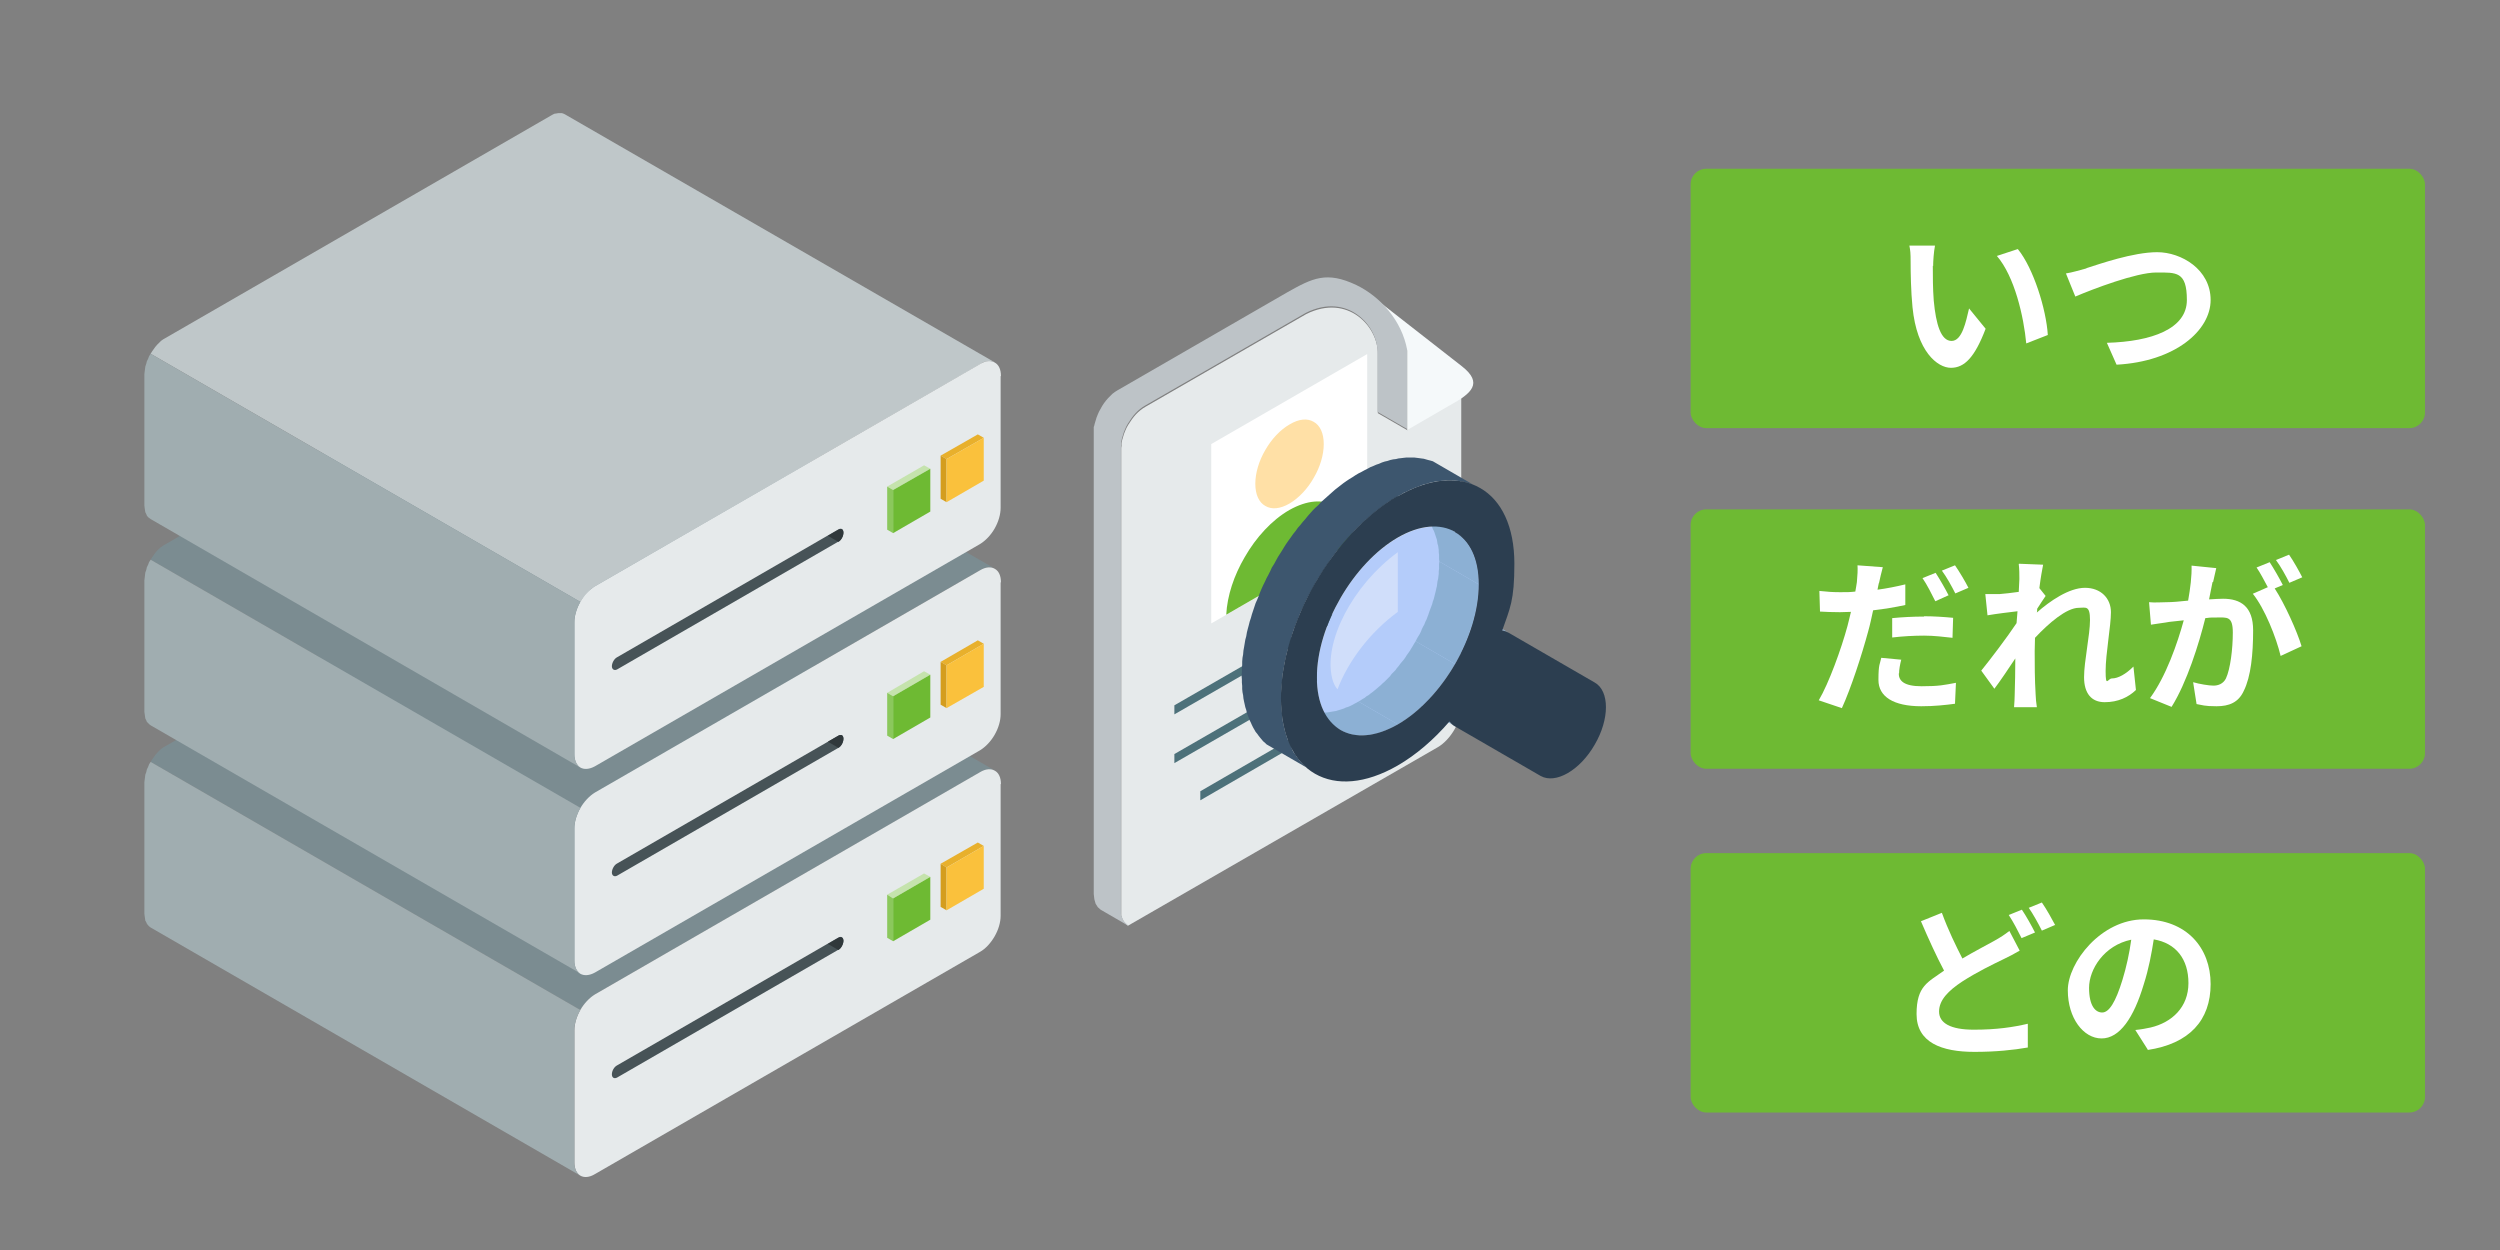 <?xml version="1.0" encoding="UTF-8"?> <svg xmlns="http://www.w3.org/2000/svg" id="_レイヤー_1" data-name="レイヤー 1" version="1.1" viewBox="0 0 800 400"><rect x="0" y="0" width="800" height="400" fill="#808080" stroke="none"/><defs><style> .cls-1, .cls-2, .cls-3, .cls-4, .cls-5, .cls-6, .cls-7, .cls-8, .cls-9, .cls-10, .cls-11, .cls-12, .cls-13, .cls-14, .cls-15, .cls-16, .cls-17, .cls-18, .cls-19, .cls-20, .cls-21, .cls-22, .cls-23, .cls-24 { stroke-width: 0px; } .cls-1, .cls-2, .cls-4, .cls-5, .cls-6, .cls-7, .cls-8, .cls-9, .cls-10, .cls-11, .cls-12, .cls-13, .cls-14, .cls-15, .cls-16, .cls-17, .cls-18, .cls-19, .cls-21, .cls-22, .cls-23, .cls-24 { fill-rule: evenodd; } .cls-1, .cls-20 { fill: #fff; } .cls-2 { fill: #475357; } .cls-3, .cls-17 { fill: #6eba33; } .cls-4 { fill: #a0adb0; } .cls-5 { fill: #2c3e50; } .cls-6 { fill: #8cb0d4; } .cls-7 { fill: #4d717a; } .cls-8 { fill: #c5e3ad; } .cls-9 { fill: #d0defa; } .cls-10 { fill: #8bc85c; } .cls-11 { fill: #b4ccfa; } .cls-12 { fill: #3d566e; } .cls-13 { fill: #30383b; } .cls-14 { fill: #e6eaeb; } .cls-15 { fill: #7b8c91; } .cls-16 { fill: #fac13c; } .cls-18 { fill: #bfc7c9; } .cls-19 { fill: #ffe0a6; } .cls-21 { fill: #e8b02c; } .cls-22 { fill: #bdc3c7; } .cls-23 { fill: #f5f9fa; } .cls-24 { fill: #d49d1e; } </style></defs><path class="cls-14" d="M361,296.2h0s99.1-57.1,99.1-57.1c4.1-2.4,7.5-8.2,7.5-12.9v-108.1s-22.4-17.3-22.4-17.3c2.5,3.4,4.4,7.3,5.2,11.6v25.3s-9.5-5.5-9.5-5.5v-18.9c.2-8.6-9.5-19.5-22.9-12.8l-51.5,29.7-.8.5-.8.6-.7.6-.7.7-.7.8-.6.8-.6.9-.6.9-.5.9-.4.9-.4,1-.3,1-.3,1-.2,1v1c-.1,0-.1.9-.1.9v147.6c0,0,0,1.7,0,1.7l.5,1.4.7,1.1.9.7Z"></path><path class="cls-23" d="M450.3,137.6l13.8-8c6.8-3.7,10.6-7,3.7-12.4l-29.2-22.8,11.7,17.7v25.3Z"></path><path class="cls-22" d="M361,296.2l-8.8-5.1-.9-.8-.7-1.1-.4-1.4-.2-1.7v-147.7s0-.9,0-.9v-.9c.1,0,.3-1,.3-1l.3-1,.3-1,.4-1,.4-.9.5-.9.5-.9.6-.9.6-.8.7-.8.7-.7.7-.7.8-.6.8-.5,54.4-31.4c8-4.5,12.5-6.8,22-2.3,7.7,3.7,14.6,11.4,16.3,20.8v25.3s-9.5-5.5-9.5-5.5v-18.9c.2-8.6-9.5-19.5-22.9-12.8l-51.5,29.7-.8.5-.8.6-.7.6-.7.7-.7.8-.6.8-.6.9-.6.9-.5.9-.4.9-.4,1-.3,1-.3,1-.2,1v1c-.1,0-.1.9-.1.9v147.6c0,0,0,1.7,0,1.7l.5,1.4.7,1.1.9.8Z"></path><polygon class="cls-7" points="375.8 225.7 450.6 182.6 450.6 185.5 375.8 228.6 375.8 225.7"></polygon><polygon class="cls-7" points="375.8 241.3 450.6 198.2 450.6 201.1 375.8 244.2 375.8 241.3"></polygon><polygon class="cls-7" points="384.1 253.2 442.3 219.5 442.3 222.4 384.1 256.1 384.1 253.2"></polygon><polygon class="cls-1" points="387.6 142.1 437.5 113.3 437.5 170.7 387.6 199.5 387.6 142.1"></polygon><path class="cls-19" d="M412.7,161.1h0c3-1.8,5.8-4.8,7.7-8.2h0c2-3.4,3.2-7.3,3.2-10.8s-1.2-6-3.2-7.1c-2-1.2-4.7-1-7.7.8-3,1.7-5.8,4.7-7.8,8.2-2,3.4-3.2,7.3-3.2,10.8s1.2,6,3.2,7.1c2,1.2,4.7,1,7.8-.8Z"></path><path class="cls-17" d="M427,161.8c-3.7-2.1-8.7-1.8-14.4,1.4h0c-5.6,3.2-10.7,8.8-14.3,15.1-3.4,5.8-5.6,12.3-5.9,18.4l40.5-23.4c-.3-5.6-2.5-9.6-5.9-11.6Z"></path><path class="cls-11" d="M447.3,172.1c-14.3,8.2-25.9,28.3-25.9,44.8s11.6,23.2,25.9,14.9c14.3-8.3,25.9-28.3,25.9-44.8s-11.6-23.2-25.9-14.9Z"></path><path class="cls-9" d="M447.3,195.8c-8.9,6.5-15.9,15.8-19.3,24.8-.7-.8-1.3-1.9-1.7-3.5-2.9-11.7,6.6-29.9,21-40.4v19.1Z"></path><polygon class="cls-12" points="434.7 151.5 435.7 151 436.6 150.5 437.6 150 438.5 149.5 439.5 149.1 440.4 148.7 441.3 148.4 442.2 148 443.1 147.7 444 147.5 444.9 147.2 445.8 147 446.7 146.9 447.5 146.7 448.4 146.6 449.2 146.5 450.1 146.4 450.9 146.4 451.7 146.4 452.5 146.4 453.3 146.5 454.1 146.6 454.8 146.7 455.6 146.8 456.3 147 457 147.2 457.8 147.4 458.5 147.6 471.1 154.9 470.4 154.7 469.7 154.5 468.9 154.3 468.2 154.1 467.4 154 466.7 153.9 465.9 153.8 465.1 153.7 464.3 153.7 463.5 153.7 462.7 153.7 461.9 153.8 461 153.9 460.2 154 459.3 154.1 458.4 154.3 457.5 154.5 456.6 154.8 455.7 155 454.8 155.3 453.9 155.7 453 156 452.1 156.4 451.1 156.8 450.2 157.3 449.2 157.7 448.3 158.3 447.3 158.8 446.3 159.4 445.4 160 444.4 160.6 443.5 161.2 442.6 161.9 441.6 162.6 440.7 163.3 439.8 164 438.9 164.8 438 165.5 437.1 166.3 436.2 167.2 435.3 168 434.5 168.8 433.6 169.7 432.8 170.6 431.9 171.5 431.1 172.4 430.3 173.3 429.5 174.3 428.7 175.2 427.9 176.2 427.2 177.2 426.4 178.2 425.7 179.2 425 180.3 424.3 181.3 423.6 182.4 422.9 183.4 422.2 184.5 421.5 185.6 420.9 186.7 420.3 187.8 419.7 188.9 419.1 190 418.5 191.1 417.9 192.3 417.4 193.4 416.9 194.5 416.3 195.7 415.8 196.9 415.4 198 414.9 199.2 414.5 200.3 414 201.5 413.6 202.7 413.3 203.8 412.9 205 412.6 206.2 412.2 207.4 411.9 208.5 411.6 209.7 411.4 210.9 411.1 212 410.9 213.2 410.7 214.4 410.5 215.5 410.4 216.7 410.3 217.8 410.2 219 410.1 220.1 410 221.2 410 222.4 410 223.5 410 224.6 410 225.7 410.1 226.7 410.2 227.8 410.3 228.8 410.4 229.8 410.5 230.8 410.7 231.7 410.9 232.7 411.1 233.6 411.4 234.5 411.6 235.3 411.9 236.2 412.2 237 412.6 237.8 412.9 238.6 413.3 239.3 413.6 240.1 414 240.8 414.5 241.4 414.9 242.1 415.4 242.7 415.8 243.3 416.3 243.9 416.9 244.5 417.4 245 417.9 245.5 405.3 238.2 404.8 237.7 404.2 237.2 403.7 236.6 403.2 236 402.8 235.5 402.3 234.8 401.8 234.2 401.4 233.5 401 232.8 400.6 232 400.3 231.3 399.9 230.5 399.6 229.7 399.3 228.9 399 228.1 398.8 227.2 398.5 226.3 398.3 225.4 398.1 224.5 397.9 223.5 397.8 222.5 397.6 221.5 397.5 220.5 397.5 219.5 397.4 218.4 397.4 217.3 397.3 216.2 397.4 215.1 397.4 214 397.5 212.8 397.5 211.7 397.6 210.5 397.8 209.4 397.9 208.2 398.1 207.1 398.3 205.9 398.5 204.7 398.8 203.6 399 202.4 399.3 201.2 399.6 200.1 399.9 198.9 400.3 197.7 400.6 196.6 401 195.4 401.4 194.2 401.8 193 402.3 191.9 402.8 190.7 403.2 189.6 403.7 188.4 404.2 187.3 404.8 186.1 405.3 185 405.9 183.9 406.5 182.7 407 181.6 407.7 180.5 408.3 179.4 408.9 178.3 409.6 177.2 410.3 176.1 410.9 175.1 411.6 174 412.3 173 413.1 171.9 413.8 170.9 414.6 169.9 415.3 168.9 416.1 168 416.9 167 417.7 166.1 418.5 165.1 419.3 164.2 420.1 163.3 421 162.4 421.9 161.6 422.7 160.7 423.6 159.9 424.5 159.1 425.4 158.3 426.3 157.5 427.2 156.7 428.1 156 429 155.3 429.9 154.6 430.9 153.9 431.8 153.3 432.8 152.7 433.7 152.1 434.7 151.5"></polygon><polygon class="cls-6" points="480.8 201.8 468.2 194.5 468.2 194.5 468.3 194.5 468.4 194.5 468.4 194.5 468.5 194.5 468.6 194.6 468.7 194.6 468.7 194.6 468.8 194.6 468.9 194.6 468.9 194.6 469 194.7 469.1 194.7 469.1 194.7 469.2 194.7 469.3 194.8 469.3 194.8 469.4 194.8 469.5 194.8 469.5 194.8 469.6 194.9 469.7 194.9 469.7 194.9 469.8 195 469.9 195 469.9 195 470 195 470.1 195.1 470.1 195.1 482.7 202.4 482.7 202.4 482.6 202.3 482.5 202.3 482.5 202.3 482.4 202.3 482.3 202.2 482.3 202.2 482.2 202.2 482.1 202.1 482.1 202.1 482 202.1 482 202.1 481.9 202 481.8 202 481.8 202 481.7 202 481.6 202 481.6 201.9 481.5 201.9 481.4 201.9 481.3 201.9 481.3 201.9 481.2 201.8 481.1 201.8 481.1 201.8 481 201.8 480.9 201.8 480.8 201.8 480.8 201.8"></polygon><polygon class="cls-6" points="465.3 232.2 452.7 224.9 452.6 224.8 452.4 224.8 452.3 224.7 452.2 224.6 452.1 224.5 452 224.4 451.9 224.3 451.8 224.2 451.7 224.1 451.6 224 451.5 223.9 451.4 223.8 451.3 223.7 463.9 230.9 464 231.1 464.1 231.2 464.2 231.3 464.3 231.4 464.4 231.5 464.5 231.6 464.6 231.7 464.7 231.8 464.8 231.9 464.9 232 465.1 232 465.2 232.1 465.3 232.2"></polygon><polygon class="cls-6" points="473.2 187 460.6 179.7 460.5 178.9 460.5 178.2 460.5 177.5 460.4 176.7 460.4 176 460.3 175.3 460.2 174.6 460 174 459.9 173.3 459.8 172.7 459.6 172.1 459.4 171.5 459.2 170.9 459 170.3 458.8 169.8 458.5 169.3 458.3 168.7 458 168.2 457.7 167.7 457.4 167.3 457.1 166.8 456.8 166.4 456.5 166 456.1 165.5 455.8 165.2 455.4 164.8 455 164.4 454.7 164.1 454.3 163.8 453.8 163.5 453.4 163.2 453 162.9 465.6 170.2 466 170.5 466.5 170.8 466.9 171.1 467.3 171.4 467.7 171.7 468 172.1 468.4 172.5 468.8 172.8 469.1 173.2 469.4 173.7 469.8 174.1 470.1 174.6 470.3 175 470.6 175.5 470.9 176 471.2 176.5 471.4 177.1 471.6 177.6 471.8 178.2 472 178.8 472.2 179.4 472.4 180 472.5 180.6 472.7 181.3 472.8 181.9 472.9 182.6 473 183.3 473.1 184 473.1 184.7 473.1 185.5 473.2 186.2 473.2 187"></polygon><polygon class="cls-6" points="429 233.6 416.4 226.3 416.8 226.6 417.3 226.8 417.8 227 418.2 227.2 418.7 227.4 419.2 227.5 419.7 227.7 420.2 227.8 420.7 227.9 421.3 227.9 421.8 228 422.4 228 422.9 228.1 423.5 228.1 424 228 424.6 228 425.2 227.9 425.8 227.8 426.4 227.7 427 227.6 427.6 227.5 428.2 227.3 428.9 227.1 429.5 226.9 430.1 226.7 430.7 226.4 431.4 226.2 432.1 225.9 432.7 225.6 433.4 225.2 434 224.9 434.7 224.5 447.3 231.8 446.6 232.2 446 232.5 445.3 232.9 444.7 233.2 444 233.5 443.4 233.7 442.7 234 442.1 234.2 441.5 234.4 440.8 234.6 440.2 234.8 439.6 234.9 439 235 438.4 235.1 437.8 235.2 437.2 235.3 436.7 235.3 436.1 235.3 435.5 235.3 435 235.3 434.4 235.3 433.9 235.2 433.4 235.2 432.8 235.1 432.3 234.9 431.8 234.8 431.3 234.7 430.8 234.5 430.4 234.3 429.9 234.1 429.5 233.9 429 233.6"></polygon><polygon class="cls-6" points="447.3 231.8 434.7 224.5 435.4 224.1 436 223.7 436.7 223.3 437.3 222.8 438 222.4 438.6 221.9 439.3 221.4 439.9 220.9 440.5 220.4 441.2 219.8 441.8 219.3 442.4 218.7 443 218.2 443.6 217.6 444.2 217 444.8 216.4 445.3 215.7 445.9 215.1 446.5 214.5 447 213.8 447.6 213.1 448.1 212.4 448.6 211.8 449.2 211.1 449.7 210.4 450.2 209.6 450.7 208.9 451.2 208.2 451.6 207.5 452.1 206.7 452.5 206 453 205.2 465.6 212.5 465.2 213.2 464.7 214 464.2 214.7 463.8 215.5 463.3 216.2 462.8 216.9 462.3 217.6 461.8 218.3 461.3 219 460.7 219.7 460.2 220.4 459.6 221.1 459.1 221.7 458.5 222.4 458 223 457.4 223.6 456.8 224.3 456.2 224.9 455.6 225.4 455 226 454.4 226.6 453.8 227.1 453.1 227.7 452.5 228.2 451.9 228.7 451.2 229.2 450.6 229.7 450 230.1 449.3 230.6 448.6 231 448 231.4 447.3 231.8"></polygon><polygon class="cls-6" points="465.6 212.5 453 205.2 453.4 204.4 453.8 203.7 454.3 202.9 454.7 202.1 455 201.3 455.4 200.5 455.8 199.8 456.1 199 456.5 198.2 456.8 197.4 457.1 196.6 457.4 195.7 457.7 194.9 458 194.1 458.3 193.3 458.5 192.5 458.8 191.7 459 190.9 459.2 190.1 459.4 189.3 459.6 188.4 459.8 187.6 459.9 186.8 460 186 460.2 185.2 460.3 184.4 460.4 183.6 460.4 182.8 460.5 182 460.5 181.3 460.5 180.5 460.6 179.7 473.2 187 473.2 187.8 473.1 188.5 473.1 189.3 473.1 190.1 473 190.9 472.9 191.7 472.8 192.5 472.7 193.3 472.5 194.1 472.4 194.9 472.2 195.7 472 196.5 471.8 197.4 471.6 198.2 471.4 199 471.2 199.8 470.9 200.6 470.6 201.4 470.3 202.2 470.1 203 469.8 203.8 469.4 204.6 469.1 205.5 468.8 206.3 468.4 207 468 207.8 467.7 208.6 467.3 209.4 466.9 210.2 466.5 211 466 211.7 465.6 212.5"></polygon><polygon class="cls-6" points="465.6 170.2 453 162.9 452.5 162.7 452.1 162.5 451.6 162.3 464.2 169.6 464.7 169.8 465.2 170 465.6 170.2"></polygon><path class="cls-5" d="M447.3,158.8c10.3-6,19.7-6.5,26.4-2.6,6.8,3.9,10.9,12.3,10.9,24.2s-1.4,14.2-3.9,21.4c.8.1,1.5.4,2.1.7l27.5,15.9c4.8,2.7,4.8,11.7,0,19.9h0c-4.7,8.2-12.5,12.7-17.3,10l-27.5-15.9c-.7-.4-1.2-.9-1.7-1.5-5,5.8-10.7,10.7-16.6,14.1-10.3,5.9-19.6,6.5-26.4,2.6-6.8-3.9-10.9-12.3-10.9-24.2s4.2-25.1,10.9-36.8c6.8-11.7,16.1-21.9,26.4-27.9h0ZM465.6,170.2c-4.7-2.7-11.2-2.3-18.3,1.8-7.1,4.1-13.6,11.2-18.3,19.3-4.7,8.1-7.6,17.2-7.6,25.5s2.9,14,7.6,16.8c4.7,2.7,11.1,2.3,18.3-1.8,7.1-4.1,13.6-11.2,18.3-19.3,4.7-8.1,7.6-17.2,7.6-25.5s-2.9-14-7.6-16.7Z"></path><g><polygon class="cls-15" points="318.4 246.6 180.8 167.2 180.4 167 179.8 166.8 179.3 166.8 178.7 166.8 178.1 166.9 177.4 167 176.8 167.3 176.1 167.7 52.9 238.8 52.2 239.2 51.5 239.7 50.9 240.3 50.3 240.9 49.7 241.6 49.2 242.3 48.7 243 48.2 243.8 185.7 323.2 186.2 322.4 186.7 321.7 187.3 321 187.9 320.3 188.5 319.7 189.1 319.2 189.8 318.7 190.4 318.2 313.7 247.1 314.3 246.7 315 246.5 315.7 246.3 316.3 246.2 316.9 246.2 317.4 246.3 317.9 246.4 318.4 246.6"></polygon><path class="cls-14" d="M320.3,250.9c0-2.1-.7-3.6-2-4.3-1.2-.7-2.9-.6-4.7.5l-123.2,71.1c-1.8,1.1-3.5,2.9-4.7,5h0c-1.2,2.1-1.9,4.4-1.9,6.6v42.1c0,2.1.7,3.6,1.9,4.3,1.2.7,2.9.6,4.7-.5l123.2-71.1c1.8-1,3.5-2.9,4.7-5h0c1.2-2.1,1.9-4.4,1.9-6.6v-42.1Z"></path><g><polygon class="cls-21" points="314.8 270.7 312.9 269.6 301 276.4 302.9 277.6 314.8 270.7"></polygon><polygon class="cls-24" points="302.9 277.6 301 276.4 301 290.2 302.9 291.3 302.9 277.6"></polygon><polygon class="cls-16" points="302.9 291.3 314.8 284.4 314.8 270.7 302.9 277.6 302.9 291.3"></polygon></g><path class="cls-2" d="M197.5,344.8c-.9.5-1.7.1-1.7-1s.7-2.4,1.7-2.9l70.8-40.9c.9-.5,1.6,0,1.6,1s-.7,2.4-1.6,2.9l-70.8,40.9Z"></path><polygon class="cls-4" points="185.7 323.2 48.2 243.8 48.2 243.8 47.7 244.6 47.4 245.4 47 246.2 46.8 247.1 46.5 247.9 46.4 248.7 46.3 249.5 46.2 250.3 46.2 292.4 46.3 293.2 46.4 293.9 46.5 294.6 46.8 295.1 47 295.6 47.4 296.1 47.8 296.5 48.2 296.8 185.7 376.2 185.3 375.9 184.9 375.5 184.6 375.1 184.3 374.6 184.1 374 183.9 373.3 183.8 372.6 183.8 371.9 183.8 329.8 183.8 328.9 183.9 328.1 184.1 327.3 184.3 326.5 184.6 325.6 184.9 324.8 185.3 324 185.7 323.2 185.7 323.2"></polygon><path class="cls-13" d="M265,302l3.3-1.9c.9-.5,1.6,0,1.6,1s-.7,2.4-1.6,2.9h0l-3.3-1.9Z"></path><polygon class="cls-8" points="297.7 280.6 295.7 279.5 283.9 286.3 285.8 287.5 297.7 280.6"></polygon><polygon class="cls-10" points="285.8 287.5 283.9 286.3 283.9 300.1 285.8 301.2 285.8 287.5"></polygon><polygon class="cls-17" points="285.8 301.2 297.7 294.3 297.7 280.6 285.8 287.5 285.8 301.2"></polygon><polygon class="cls-15" points="318.4 182 180.8 102.5 180.4 102.3 179.8 102.2 179.3 102.1 178.7 102.1 178.1 102.2 177.4 102.4 176.8 102.6 176.1 103 52.9 174.2 52.2 174.6 51.5 175.1 50.9 175.6 50.3 176.2 49.7 176.9 49.2 177.6 48.7 178.3 48.2 179.1 185.7 258.5 186.2 257.8 186.7 257 187.3 256.3 187.9 255.7 188.5 255 189.1 254.5 189.8 254 190.4 253.6 313.7 182.4 314.3 182.1 315 181.8 315.7 181.6 316.3 181.5 316.9 181.5 317.4 181.6 317.9 181.7 318.4 182"></polygon><path class="cls-14" d="M320.3,186.3c0-2.1-.7-3.6-2-4.3-1.2-.7-2.9-.6-4.7.5l-123.2,71.1c-1.8,1.1-3.5,2.9-4.7,5h0c-1.2,2.1-1.9,4.4-1.9,6.6v42.1c0,2.1.7,3.6,1.9,4.3,1.2.7,2.9.6,4.7-.4l123.2-71.1c1.8-1.1,3.5-2.9,4.7-5h0c1.2-2.1,1.9-4.4,1.9-6.6v-42.1Z"></path><g><polygon class="cls-21" points="314.8 206 312.9 204.9 301 211.8 302.9 212.9 314.8 206"></polygon><polygon class="cls-24" points="302.9 212.9 301 211.8 301 225.5 302.9 226.6 302.9 212.9"></polygon><polygon class="cls-16" points="302.9 226.6 314.8 219.8 314.8 206 302.9 212.9 302.9 226.6"></polygon></g><path class="cls-2" d="M197.5,280.2c-.9.5-1.7,0-1.7-1s.7-2.4,1.7-2.9l70.8-40.9c.9-.5,1.6-.1,1.6,1s-.7,2.4-1.6,2.9l-70.8,40.9Z"></path><polygon class="cls-4" points="185.7 258.5 48.2 179.1 48.2 179.1 47.7 179.9 47.4 180.7 47 181.5 46.8 182.4 46.5 183.2 46.4 184 46.3 184.9 46.2 185.7 46.2 227.8 46.3 228.5 46.4 229.2 46.5 229.9 46.8 230.5 47 231 47.4 231.4 47.8 231.8 48.2 232.1 185.7 311.5 185.3 311.2 184.9 310.8 184.6 310.4 184.3 309.9 184.1 309.3 183.9 308.7 183.8 308 183.8 307.2 183.8 265.1 183.8 264.3 183.9 263.5 184.1 262.6 184.3 261.8 184.6 261 184.9 260.2 185.3 259.3 185.7 258.6 185.7 258.5"></polygon><path class="cls-13" d="M265,237.3l3.3-1.9c.9-.5,1.6-.1,1.6,1s-.7,2.4-1.6,2.9h0l-3.3-1.9Z"></path><polygon class="cls-8" points="297.7 215.9 295.7 214.8 283.9 221.7 285.8 222.8 297.7 215.9"></polygon><polygon class="cls-10" points="285.8 222.8 283.9 221.7 283.9 235.4 285.8 236.5 285.8 222.8"></polygon><polygon class="cls-17" points="285.8 236.5 297.7 229.6 297.7 215.9 285.8 222.8 285.8 236.5"></polygon><polygon class="cls-18" points="318.4 116 180.8 36.6 180.4 36.4 179.8 36.2 179.3 36.2 178.7 36.2 178.1 36.3 177.4 36.4 176.8 36.7 176.1 37.1 52.9 108.2 52.2 108.6 51.5 109.1 50.9 109.7 50.3 110.3 49.7 111 49.2 111.7 48.7 112.4 48.2 113.2 185.7 192.6 186.2 191.8 186.7 191.1 187.3 190.4 187.9 189.7 188.5 189.1 189.1 188.5 189.8 188 190.4 187.6 313.7 116.5 314.3 116.1 315 115.8 315.7 115.7 316.3 115.6 316.9 115.6 317.4 115.6 317.9 115.8 318.4 116"></polygon><path class="cls-14" d="M320.3,120.3c0-2.1-.7-3.6-2-4.3-1.2-.7-2.9-.6-4.7.5l-123.2,71.1c-1.8,1.1-3.5,2.9-4.7,5h0c-1.2,2.1-1.9,4.4-1.9,6.6v42.1c0,2.1.7,3.6,1.9,4.3,1.2.7,2.9.6,4.7-.4l123.2-71.1c1.8-1.1,3.5-2.9,4.7-5h0c1.2-2.1,1.9-4.5,1.9-6.6v-42.1Z"></path><g><polygon class="cls-21" points="314.8 140.1 312.9 139 301 145.8 302.9 146.9 314.8 140.1"></polygon><polygon class="cls-24" points="302.9 146.9 301 145.8 301 159.6 302.9 160.7 302.9 146.9"></polygon><polygon class="cls-16" points="302.9 160.7 314.8 153.8 314.8 140.1 302.9 146.9 302.9 160.7"></polygon></g><path class="cls-2" d="M197.5,214.2c-.9.5-1.7,0-1.7-1s.7-2.4,1.7-2.9l70.8-40.9c.9-.5,1.6-.1,1.6,1s-.7,2.4-1.6,2.9l-70.8,40.9Z"></path><polygon class="cls-4" points="185.7 192.6 48.2 113.2 48.2 113.2 47.7 114 47.4 114.8 47 115.6 46.8 116.4 46.5 117.3 46.4 118.1 46.3 118.9 46.2 119.7 46.2 161.8 46.3 162.6 46.4 163.3 46.5 163.9 46.8 164.5 47 165 47.4 165.5 47.8 165.8 48.2 166.1 185.7 245.6 185.3 245.3 184.9 244.9 184.6 244.4 184.3 243.9 184.1 243.3 183.9 242.7 183.8 242 183.8 241.3 183.8 199.1 183.8 198.3 183.9 197.5 184.1 196.7 184.3 195.9 184.6 195 184.9 194.2 185.3 193.4 185.7 192.6 185.7 192.6"></polygon><path class="cls-13" d="M265,171.4l3.3-1.9c.9-.5,1.6-.1,1.6,1s-.7,2.4-1.6,2.9h0l-3.3-1.9Z"></path><polygon class="cls-8" points="297.7 150 295.7 148.9 283.9 155.7 285.8 156.8 297.7 150"></polygon><polygon class="cls-10" points="285.8 156.8 283.9 155.7 283.9 169.5 285.8 170.6 285.8 156.8"></polygon><polygon class="cls-17" points="285.8 170.6 297.7 163.7 297.7 150 285.8 156.8 285.8 170.6"></polygon></g><rect class="cls-3" x="541" y="54" width="235" height="83" rx="5" ry="5"></rect><rect class="cls-3" x="541" y="163" width="235" height="83" rx="5" ry="5"></rect><rect class="cls-3" x="541" y="273" width="235" height="83" rx="5" ry="5"></rect><g><path class="cls-20" d="M618.5,85c0,3.4,0,7.4.3,11.2.7,7.6,2.3,12.9,5.7,12.9s4.6-6.2,5.6-10.4l5.3,6.5c-3.5,9.2-6.8,12.5-11.1,12.5s-10.9-5.2-12.3-19.4c-.5-4.9-.6-11.1-.6-14.3s-.1-3.8-.4-5.4h8.2c-.4,2-.6,5.1-.6,6.6ZM655.3,107.2l-6.9,2.7c-.8-8.5-3.7-21.4-9.4-28l6.7-2.2c5,6.1,9.1,19.3,9.6,27.5Z"></path><path class="cls-20" d="M667.7,85.8c4.1-1.3,14.9-5.1,22.6-5.1s17.1,5.5,17.1,15.3-11.4,19.7-30.1,20.7l-3.1-7c14.4-.4,25.6-4.5,25.6-13.7s-3.4-8.8-9.8-8.8-20.3,5.3-25.9,7.7l-3-7.4c2-.3,4.6-1.1,6.5-1.6Z"></path></g><g><path class="cls-20" d="M601.2,186.7c-.1.6-.3,1.3-.4,2,3-.4,6-1,8.9-1.7v6.6c-3.2.7-6.8,1.3-10.3,1.7-.5,2.3-1,4.7-1.6,6.8-2,7.4-5.5,18.2-8.4,24.5l-7.4-2.5c3.2-5.4,7.2-16.4,9.2-23.8.4-1.4.7-3,1.1-4.5-1.2,0-2.4.1-3.5.1-2.6,0-4.6-.1-6.4-.2l-.2-6.6c2.7.3,4.5.4,6.7.4s3.1,0,4.8-.2c.2-1.2.4-2.2.5-3,.2-2,.3-4.1.2-5.4l8.1.6c-.4,1.5-1,3.9-1.2,5ZM607.6,215.5c0,2.3,1.6,4.1,7.3,4.1s7.2-.4,11-1.1l-.3,6.7c-3,.4-6.6.8-10.8.8-8.9,0-13.7-3.1-13.7-8.4s.5-5,.9-7.1l6.4.6c-.4,1.5-.7,3.2-.7,4.4ZM615.7,197.2c3,0,6.2.2,9.3.5l-.2,6.4c-2.7-.3-5.9-.7-9.1-.7s-6.9.2-10.2.6v-6.2c3-.3,6.7-.5,10.2-.5ZM623.5,190.5l-4.2,1.9c-1.1-2.2-2.7-5.4-4.1-7.4l4.2-1.7c1.3,2,3.2,5.3,4.2,7.3ZM629.9,188.1l-4.2,1.8c-1.1-2.2-2.8-5.3-4.3-7.3l4.2-1.7c1.4,2,3.4,5.4,4.3,7.2Z"></path><path class="cls-20" d="M646.1,180.4l7.7.3c-.3,1.5-.8,4.2-1.2,7.5l2,2.5c-.7,1-1.8,2.7-2.7,4.1,0,.4,0,.7-.1,1.2,4.2-3.7,10.3-7.9,15.4-7.9s8.3,3.4,8.3,7.8-1.7,13.3-1.7,18.8.7,2.4,2,2.4c2,0,4.5-1.4,6.9-3.8l.8,7.5c-2.4,2.3-5.7,3.9-10,3.9s-6.6-2.9-6.6-8,1.9-13.5,1.9-18.3-1.4-3.9-3.6-3.9c-3.9,0-9.6,4.9-14,9.6,0,1.5-.1,2.9-.1,4.3,0,4.3,0,8.8.3,13.8,0,1,.2,2.9.4,4.1h-7.3c.1-1.2.2-3.1.2-3.9.1-4.1.2-7.2.2-11.7-2.2,3.3-4.8,7.2-6.7,9.7l-4.2-5.8c3-3.7,8.3-10.7,11.3-15.2.1-1.2.2-2.5.3-3.8-2.6.3-6.7.8-9.6,1.3l-.7-6.8c1.5,0,2.8,0,4.6,0,1.5-.1,3.9-.4,6.1-.7.1-2,.2-3.5.2-4.1,0-1.5,0-3.1-.2-4.8Z"></path><path class="cls-20" d="M708,186.3c-.3,1.6-.7,3.6-1.1,5.5,1.8-.1,3.3-.2,4.5-.2,5.6,0,9.6,2.5,9.6,10.1s-.7,14.8-3,19.4c-1.7,3.7-4.7,4.9-8.7,4.9s-4.6-.4-6.4-.7l-1.1-7c2,.6,5.1,1.1,6.5,1.1s3.1-.5,4-2.3c1.4-3,2.2-9.4,2.2-14.7s-1.9-4.8-5.1-4.8-2.2.1-3.7.2c-2,8.1-5.9,20.6-10.8,28.4l-6.9-2.8c5.1-6.9,8.8-17.6,10.8-24.9-1.9.2-3.6.4-4.6.5-1.5.3-4.3.6-5.9.9l-.6-7.2c2,.2,3.7,0,5.7,0,1.6,0,4.1-.2,6.8-.5.7-4,1.2-7.8,1.1-11.2l7.9.8c-.3,1.4-.7,3.1-1,4.4ZM730.5,187.2l-2.6,1.1c3.2,4.9,7.2,13.8,8.6,18.5l-6.7,3.1c-1.4-5.9-5.1-15.2-8.9-19.9l4.8-2.1c-1.1-2-2.4-4.6-3.6-6.3l4.2-1.7c1.3,2,3.2,5.3,4.2,7.3ZM736.8,184.7l-4.2,1.8c-1.1-2.2-2.8-5.3-4.3-7.3l4.2-1.7c1.4,2,3.3,5.4,4.2,7.2Z"></path></g><g><path class="cls-20" d="M628,306.7c3.9-2.3,7.6-4.2,10.1-5.6,2-1.1,3.5-2.1,4.9-3.2l3.3,6.3c-1.7,1-3.4,1.9-5.3,2.8-3.3,1.6-8.3,4-13.1,7.1-4.4,2.9-7.4,5.9-7.4,9.6s3.7,5.8,11.1,5.8,12.6-.8,17.3-1.9v7.6c-4.6.8-10.2,1.4-17.1,1.4-10.5,0-18.5-3-18.5-12.1s3.7-10.2,8.8-13.9c-2.4-4.5-5-10.2-7.4-15.8l6.7-2.7c2,5.5,4.5,10.6,6.6,14.7ZM651.2,298.4l-4.3,1.8c-1.1-2.2-2.7-5.3-4.1-7.4l4.2-1.7c1.3,1.9,3.2,5.3,4.2,7.3ZM657.6,296l-4.2,1.8c-1.1-2.2-2.8-5.3-4.2-7.3l4.2-1.7c1.4,2,3.3,5.4,4.3,7.3Z"></path><path class="cls-20" d="M687.3,335.9l-4-6.3c2-.2,3.5-.5,4.9-.8,6.8-1.6,12.1-6.5,12.1-14.2s-4-12.8-11.1-14c-.7,4.5-1.6,9.4-3.2,14.4-3.2,10.7-7.7,17.3-13.5,17.3s-10.8-6.5-10.8-15.4,10.6-22.7,24.3-22.7,21.4,9.1,21.4,20.7-6.8,19.1-20.2,21.1ZM672.7,324c2.2,0,4.3-3.3,6.5-10.5,1.2-3.9,2.2-8.4,2.8-12.8-8.7,1.8-13.5,9.5-13.5,15.4s2.1,7.9,4.2,7.9Z"></path></g></svg> 